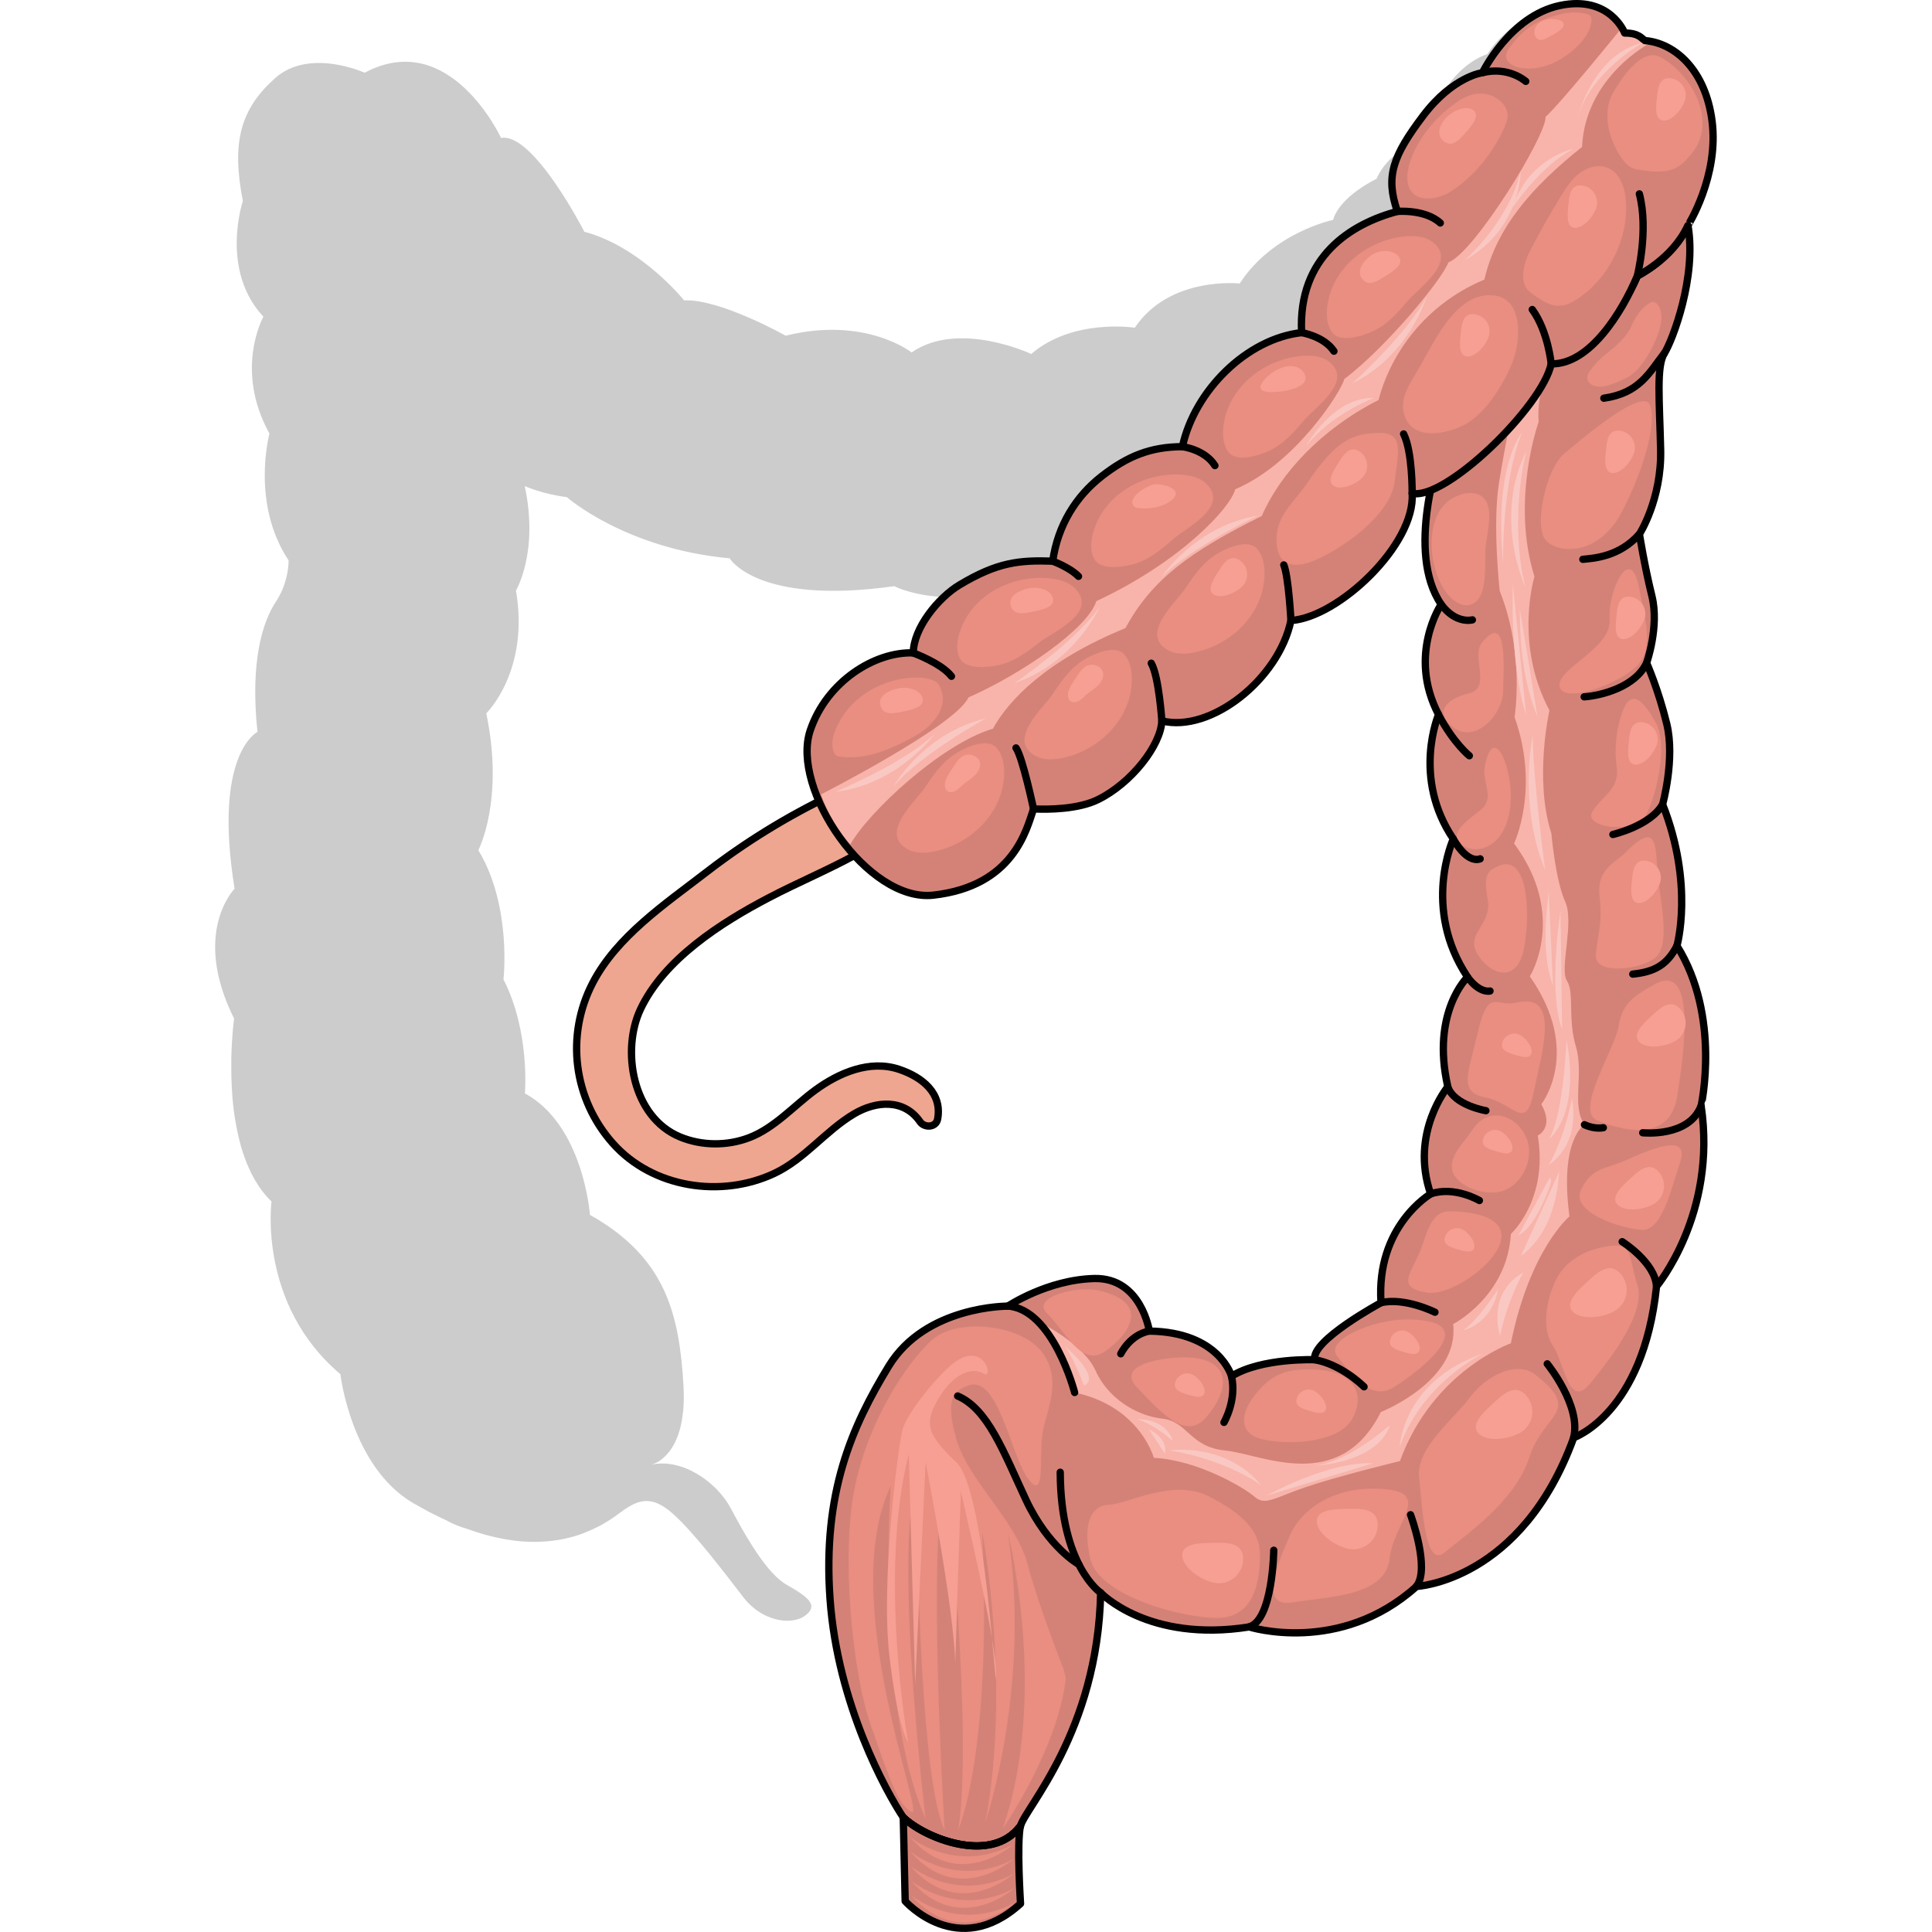 <?xml version="1.0" encoding="utf-8"?>
<!-- Created by: Science Figures, www.sciencefigures.org, Generator: Science Figures Editor -->
<svg version="1.1" id="Camada_1" xmlns="http://www.w3.org/2000/svg" xmlns:xlink="http://www.w3.org/1999/xlink" 
	 width="800px" height="800px" viewBox="0 0 205.38 264.28" enable-background="new 0 0 205.38 264.28" xml:space="preserve">
<g>
	<path id="changecolor_8_" fill="#CCCCCC" d="M201.44,30.85c0,0,4.29-6.76,3.3-14.33c-0.06-0.46-0.13-0.9-0.22-1.32
		c-0.03-0.12-0.06-0.24-0.08-0.36c-0.07-0.3-0.14-0.6-0.22-0.88c-0.04-0.14-0.08-0.27-0.13-0.4c-0.08-0.26-0.16-0.51-0.25-0.75
		c-0.05-0.14-0.1-0.27-0.16-0.4c-0.09-0.23-0.19-0.46-0.29-0.68c-0.06-0.13-0.12-0.25-0.18-0.37c-0.11-0.21-0.21-0.42-0.33-0.62
		c-0.07-0.12-0.13-0.23-0.2-0.34c-0.12-0.2-0.24-0.39-0.37-0.57c-0.07-0.1-0.14-0.21-0.21-0.31c-0.13-0.18-0.27-0.35-0.41-0.52
		c-0.07-0.09-0.14-0.18-0.22-0.26c-0.15-0.17-0.3-0.33-0.46-0.48c-0.07-0.07-0.14-0.15-0.22-0.22c-0.17-0.16-0.35-0.31-0.52-0.46
		c-0.06-0.05-0.12-0.11-0.19-0.16c-0.23-0.18-0.46-0.35-0.7-0.5c-0.02-0.01-0.03-0.02-0.05-0.03c-0.25-0.16-0.51-0.3-0.76-0.44
		c-0.11-0.05-0.22-0.1-0.33-0.15c-0.15-0.07-0.3-0.14-0.45-0.2c-0.14-0.06-0.28-0.1-0.43-0.15c-0.12-0.04-0.24-0.08-0.36-0.11
		c-0.16-0.05-0.33-0.08-0.49-0.12c-0.1-0.02-0.2-0.04-0.3-0.06c-0.18-0.03-0.36-0.05-0.55-0.07c-0.05,0-0.09-0.01-0.14-0.02l0,0l0,0
		c-0.01,0-0.01,0-0.02,0c-0.04,0-0.08,0-0.11-0.01c-0.13-0.01-0.26-0.02-0.39-0.02c-0.24-0.01-0.47,0-0.71,0.01l-1.54-1.02
		c0,0-1.99-5.21-8.85-3.77c-6.86,1.44-9.9,6.65-9.9,6.65s-6.26,1.66-8.27,11.29c0,0-5.1,1.63-6.88,5.76c0,0-4.98,2.33-5.95,5.62
		c0,0-8.25,1.71-12.77,8.7c0,0-9.6-1.06-14.35,6.05c0,0-8.44-1.33-14.17,3.59c0,0-9.92-4.68-16.36-0.21c0,0-6.31-5-17.23-2.29
		c0,0-8.99-5.06-13.89-4.83c0,0-5.89-7.34-13.65-9.39c0,0-6.97-13.63-11.39-12.83c0,0-7-15.15-18.66-8.92c0,0-7.56-3.45-12.25,0.74
		c-4.69,4.2-6,8.67-4.41,16.81c0,0-3.17,9.42,2.81,15.82c0,0-4.04,7.22,0.83,15.99c0,0-2.59,9.52,2.62,17.35
		c0,0,0.07,2.92-1.74,5.65c-1.81,2.73-3.55,8.14-2.52,17.81c0,0-6.12,2.95-3.13,21.45c0,0-5.94,5.98-0.07,17.76c0,0,0,0.01,0,0.03
		c-0.03,0.22-0.32,2.41-0.38,5.47c0,0.08,0,0.17,0,0.26c0,0.13,0,0.25,0,0.38c0,0.06,0,0.12,0,0.18c0,0.01,0,0.03,0,0.03
		c0,0.16,0,0.32,0,0.48c0,0.04,0,0.07,0,0.11c0,0.27,0.01,0.55,0.01,0.84c0,0.05,0,0.1,0,0.16c0.02,0.8,0.06,1.64,0.12,2.49
		c0.01,0.15,0.02,0.29,0.03,0.44c0.02,0.21,0.04,0.42,0.06,0.63c0.02,0.18,0.04,0.35,0.06,0.53c0.02,0.2,0.05,0.41,0.07,0.61
		c0.02,0.19,0.05,0.38,0.08,0.58c0.03,0.19,0.05,0.39,0.09,0.58c0.04,0.24,0.08,0.48,0.13,0.72c0.04,0.23,0.09,0.46,0.13,0.69
		c0.06,0.28,0.12,0.56,0.18,0.84c0.04,0.16,0.08,0.33,0.12,0.49c0.06,0.22,0.11,0.45,0.17,0.67c0.05,0.17,0.1,0.33,0.14,0.5
		c0.07,0.22,0.14,0.44,0.21,0.66c0.05,0.16,0.1,0.32,0.16,0.47c0.09,0.24,0.18,0.48,0.27,0.72c0.05,0.13,0.09,0.25,0.15,0.38
		c0.15,0.35,0.3,0.69,0.46,1.03c0.05,0.1,0.1,0.2,0.15,0.3c0.12,0.24,0.25,0.48,0.39,0.72c0.07,0.12,0.15,0.24,0.22,0.37
		c0.13,0.21,0.26,0.41,0.39,0.61c0.08,0.12,0.16,0.23,0.24,0.35c0.15,0.21,0.31,0.4,0.47,0.6c0.08,0.1,0.15,0.19,0.23,0.29
		c0.24,0.28,0.5,0.55,0.77,0.81c0,0-1.9,14.06,9.42,23.62c0,0,1.46,12.7,9.98,17.65c0.73,0.42,1.47,0.83,2.22,1.23
		c0.05,0.02,0.09,0.05,0.14,0.07c0.72,0.37,1.44,0.72,2.18,1.06c0.05,0.02,0.1,0.05,0.16,0.08c0,0,0.01,0,0.01,0.01
		c0.83,0.45,1.67,0.78,2.51,1.02c0.01,0,0.03,0.01,0.04,0.01c0.01,0,0.02,0.01,0.03,0.01c0.01,0,0.01,0,0.02,0.01
		c0.83,0.3,1.66,0.57,2.5,0.81c0.04,0.01,0.08,0.02,0.12,0.03c0.83,0.23,1.66,0.42,2.5,0.57c0.05,0.01,0.1,0.02,0.16,0.03
		c0.83,0.14,1.66,0.25,2.49,0.3c0.06,0,0.12,0.01,0.18,0.01c0.4,0.02,0.79,0.04,1.19,0.04c0.02,0,0.03,0,0.05,0
		c0.41,0,0.83-0.01,1.24-0.04c0.07,0,0.13-0.01,0.2-0.01c0.36-0.02,0.73-0.06,1.09-0.1c0.06-0.01,0.11-0.01,0.17-0.02
		c0.4-0.05,0.81-0.12,1.21-0.2c0.07-0.01,0.13-0.03,0.2-0.04c0.34-0.07,0.69-0.16,1.03-0.25c0.08-0.02,0.16-0.04,0.24-0.06
		c0.39-0.11,0.79-0.24,1.18-0.38c0.06-0.02,0.11-0.04,0.17-0.07c0.34-0.13,0.68-0.27,1.02-0.42c0.09-0.04,0.18-0.08,0.26-0.12
		c0.39-0.18,0.78-0.37,1.17-0.58c0.03-0.01,0.05-0.03,0.07-0.04c0.36-0.2,0.73-0.42,1.09-0.65c0.08-0.05,0.16-0.1,0.24-0.16
		c0.39-0.25,0.77-0.52,1.15-0.81c0.84-0.64,1.59-1.11,2.32-1.38c1.6-0.59,3.08-0.2,5.05,1.57c2.87,2.57,7.04,8.09,9.57,11.37
		c1.74,2.25,4.2,3.25,6.18,3.18c0.72-0.03,1.38-0.19,1.92-0.49c0.13-0.07,0.26-0.16,0.38-0.25c0.59-0.45,0.83-0.88,0.79-1.3
		c-0.09-0.92-1.5-1.81-3.34-2.86c-0.5-0.28-1-0.68-1.5-1.16c-2.17-2.09-4.32-5.82-6.11-9.2c-1.08-2.04-2.82-3.76-4.77-4.88
		c-0.03-0.02-0.07-0.04-0.1-0.06c-0.18-0.1-0.36-0.19-0.54-0.28c-0.08-0.04-0.15-0.08-0.22-0.12c-0.15-0.07-0.3-0.13-0.45-0.19
		c-0.11-0.05-0.22-0.1-0.33-0.14c-0.13-0.05-0.27-0.09-0.4-0.13c-0.13-0.04-0.25-0.09-0.38-0.12c-0.13-0.04-0.26-0.06-0.39-0.1
		c-0.13-0.03-0.26-0.07-0.38-0.09c-0.14-0.03-0.28-0.04-0.42-0.06c-0.12-0.02-0.23-0.04-0.35-0.05c-0.16-0.02-0.33-0.02-0.49-0.02
		c-0.09,0-0.18-0.01-0.27-0.01c-0.2,0-0.39,0.02-0.58,0.03c-0.05,0.01-0.11,0-0.16,0.01c-0.23,0.03-0.46,0.07-0.69,0.12
		c-0.01,0-0.02,0-0.03,0.01c0.11-0.03,0.37-0.11,0.72-0.29c0,0,0,0,0.01,0c0.11-0.06,0.22-0.13,0.35-0.2
		c0.02-0.01,0.04-0.03,0.06-0.04c0.11-0.07,0.21-0.15,0.33-0.24c0.03-0.03,0.07-0.06,0.1-0.09c0.1-0.09,0.21-0.18,0.31-0.28
		c0.04-0.04,0.09-0.09,0.13-0.13c0.1-0.1,0.2-0.21,0.3-0.33c0.05-0.06,0.1-0.12,0.15-0.18c0.09-0.12,0.19-0.25,0.28-0.39
		c0.05-0.08,0.1-0.15,0.15-0.24c0.09-0.14,0.17-0.29,0.26-0.45c0.05-0.09,0.1-0.19,0.15-0.29c0.08-0.17,0.15-0.34,0.23-0.53
		c0.05-0.11,0.09-0.23,0.14-0.35c0.07-0.19,0.13-0.4,0.19-0.61c0.04-0.13,0.08-0.27,0.12-0.41c0.06-0.22,0.1-0.46,0.15-0.71
		c0.03-0.15,0.06-0.3,0.09-0.46c0.04-0.26,0.07-0.55,0.11-0.83c0.02-0.17,0.04-0.33,0.06-0.5c0.03-0.32,0.04-0.67,0.05-1.03
		c0-0.16,0.02-0.31,0.02-0.48c0-0.53-0.01-1.09-0.04-1.69c-0.57-9.8-2.39-17.59-12.8-23.43c0,0-0.86-12.25-8.9-16.62
		c0,0,0.74-8.43-2.93-15.59c0,0,1.17-10.07-3.44-17.68c0,0,3.58-6.74,1.09-18.72c0,0,5.95-5.75,4.06-16.8c0,0,3.15-5.21,1.2-14.28
		c0,0,2.48,1.11,5.76,1.51c0,0,7.99,7.06,22.27,8.37c0,0,3.77,6.46,22.52,3.81c0,0,7.21,3.81,19.03-0.66c0,0,8.47,2.49,17.47-2.38
		c0,0,14.75,1.18,21.45-7.26c0,0,11.03-2.7,16.87-8.21c-0.06,0.18-1.4,3.99-1.95,8.61c0,0,0,0.01,0,0.01
		c-0.03,0.26-0.06,0.51-0.08,0.78c0,0.03-0.01,0.05-0.01,0.08c-0.02,0.24-0.04,0.49-0.06,0.73c0,0.05-0.01,0.09-0.01,0.13
		c-0.02,0.23-0.03,0.46-0.04,0.69c0,0.06-0.01,0.12-0.01,0.18c-0.01,0.21-0.01,0.42-0.02,0.64c0,0.08,0,0.16-0.01,0.24
		c0,0.2,0,0.39,0,0.59c0,0.1,0,0.19,0,0.29c0,0.19,0.01,0.37,0.02,0.56c0.01,0.11,0.01,0.21,0.01,0.32
		c0.01,0.17,0.03,0.34,0.04,0.51c0.01,0.12,0.02,0.24,0.03,0.36c0.02,0.15,0.04,0.31,0.06,0.46c0.02,0.13,0.03,0.27,0.05,0.4
		c0.02,0.14,0.05,0.28,0.07,0.41c0.02,0.14,0.05,0.29,0.08,0.43c0.03,0.13,0.06,0.25,0.08,0.37c0.03,0.15,0.07,0.31,0.1,0.46
		c0.03,0.11,0.06,0.22,0.09,0.33c0.04,0.16,0.09,0.32,0.14,0.48c0.03,0.1,0.07,0.19,0.1,0.29c0.06,0.17,0.11,0.33,0.18,0.5
		c0.04,0.09,0.08,0.18,0.12,0.27c0.07,0.16,0.13,0.32,0.21,0.48c0.05,0.1,0.1,0.2,0.16,0.3c0.07,0.14,0.14,0.29,0.22,0.43
		c0.14,0.24,0.28,0.47,0.43,0.69c0,0-4.64,6.88-0.36,15.08c0,0-3.66,8.61,2.02,17.01c0,0-4.34,9.45,1.95,18.89
		c0,0-5.03,4.79-2.7,15.01c0,0-5.23,6.31-2.35,14.66c0,0-7.5,4.38-6.79,14.88c0,0-9.7,5.24-9.05,7.8c0,0-7.25-0.3-11.4,2.25
		c0,0-1.66-6.04-11.24-6.17c0,0-1.1-7.34-7.52-7.19c-6.42,0.15-11.83,3.78-11.83,3.78s-11.22-0.1-16.29,8.19
		c-5.07,8.3-9.07,17.39-8.04,31.85c1.03,14.46,7.73,26.46,10.03,29.91l0.26,11.45c0,0,7.19,8.13,15.78,0.34
		c0,0-0.54-8.28-0.01-10.63c0.53-2.35,10.57-12.86,10.96-31.91c0,0,6.46,6.86,20.32,4.68c0,0,12.36,3.93,22.89-5.54
		c0,0,14.36-0.68,21.5-20.35c0,0,9.51-3.25,11.33-20.7c0,0,8.3-9.88,6.1-24.67c0,0,2.76-12.21-3.3-21.89c0,0,2.38-8.36-1.96-19.35
		c0,0,1.73-6.24,0.57-11c-1.16-4.76-2.76-8.35-2.76-8.35s1.76-4.95,0.73-9.13c-1.03-4.18-1.71-8.49-1.71-8.49s3.05-4.74,2.9-11.51
		c-0.15-6.78-0.61-11.44,0.51-13.22C199.34,46.55,202.65,37.83,201.44,30.85z"/>
	<g>
		<path fill="#D48277" d="M199.94,129.38c0,0,2.38-8.36-1.96-19.35c0,0,1.73-6.24,0.57-11c-1.16-4.76-2.76-8.35-2.76-8.35
			s1.76-4.95,0.73-9.13c-1.03-4.18-1.71-8.49-1.71-8.49s3.05-4.74,2.9-11.51c-0.15-6.78-0.61-11.44,0.51-13.22
			c1.13-1.78,4.44-10.5,3.23-17.48c-2.12,4.6-6.9,6.85-6.93,6.93c-3.11,7.36-9.75,8.59-9.97,8.63l-0.01,0l-10.42,10.61l0,0
			c-2.04,0.84-3.6,1.01-3.95,0.92c-0.56,1.2-1.36,2.19-2.49,3.7l-0.01,0c-0.1,0.29-4.89,13.85,0.02,21.03c0,0-4.64,6.88-0.36,15.08
			c0,0-3.66,8.61,2.02,17.01c0,0-4.34,9.45,1.95,18.89c0,0-5.03,4.79-2.7,15.01c0,0-5.23,6.31-2.35,14.66c0,0-7.5,4.38-6.79,14.88
			c0,0-9.7,5.24-9.05,7.8c0,0-7.25-0.3-11.4,2.25c0,0-1.66-6.04-11.24-6.17c0,0-1.1-7.34-7.52-7.19
			c-6.42,0.15-11.83,3.78-11.83,3.78s-11.22-0.1-16.29,8.19c-5.07,8.3-9.07,17.39-8.04,31.85c1.03,14.46,7.73,26.46,10.03,29.91
			c2.98,2.85,12.07,6.5,16.03,1.16c0.53-2.35,10.57-12.86,10.96-31.91c0,0,6.46,6.86,20.32,4.68c0,0,12.36,3.93,22.89-5.54
			c0,0,14.36-0.68,21.5-20.35c0,0,9.51-3.25,11.33-20.7c0,0,8.3-9.88,6.1-24.67C203.24,151.27,206,139.05,199.94,129.38z"/>
		<path fill="none" stroke="#000000" stroke-linecap="round" stroke-linejoin="round" stroke-miterlimit="10" d="M199.94,129.38
			c0,0,2.38-8.36-1.96-19.35c0,0,1.73-6.24,0.57-11c-1.16-4.76-2.76-8.35-2.76-8.35s1.76-4.95,0.73-9.13
			c-1.03-4.18-1.71-8.49-1.71-8.49s3.05-4.74,2.9-11.51c-0.15-6.78-0.61-11.44,0.51-13.22c1.13-1.78,4.44-10.5,3.23-17.48
			c-2.12,4.6-6.9,6.85-6.93,6.93c-3.11,7.36-9.75,8.59-9.97,8.63l-0.01,0l-10.42,10.61l0,0c-2.04,0.84-3.6,1.01-3.95,0.92
			c-0.56,1.2-1.36,2.19-2.49,3.7l-0.01,0c-0.1,0.29-4.89,13.85,0.02,21.03c0,0-4.64,6.88-0.36,15.08c0,0-3.66,8.61,2.02,17.01
			c0,0-4.34,9.45,1.95,18.89c0,0-5.03,4.79-2.7,15.01c0,0-5.23,6.31-2.35,14.66c0,0-7.5,4.38-6.79,14.88c0,0-9.7,5.24-9.05,7.8
			c0,0-7.25-0.3-11.4,2.25c0,0-1.66-6.04-11.24-6.17c0,0-1.1-7.34-7.52-7.19c-6.42,0.15-11.83,3.78-11.83,3.78
			s-11.22-0.1-16.29,8.19c-5.07,8.3-9.07,17.39-8.04,31.85c1.03,14.46,7.73,26.46,10.03,29.91c2.98,2.85,12.07,6.5,16.03,1.16
			c0.53-2.35,10.57-12.86,10.96-31.91c0,0,6.46,6.86,20.32,4.68c0,0,12.36,3.93,22.89-5.54c0,0,14.36-0.68,21.5-20.35
			c0,0,9.51-3.25,11.33-20.7c0,0,8.3-9.88,6.1-24.67C203.24,151.27,206,139.05,199.94,129.38z"/>
		<path fill="#F8B4AA" d="M187.29,153.85c-1.81-2.65-0.04-6.89-1.18-10.72c-1.14-3.83-0.17-7.36-1.22-8.97
			c-1.06-1.61,1.07-7.97-0.25-10.86c-1.32-2.89-1.88-9.31-1.88-9.31c-2.39-7.42-0.26-16.82-0.26-16.82
			c-4.88-9.12-2.05-18.3-2.05-18.3c-3.27-10.44,0.57-21.15,0.57-21.15c-0.3-4.2,1.44-7.47,1.85-8.19c-1.56,2.46-3.39,4.23-5.16,5.49
			c0,0-1.19,5.24-2.11,11.03c-0.92,5.78,0.1,14.79,0.1,14.79c3.47,8.68,2.03,17.25,2.03,17.25c3.5,9.85-0.07,17.29-0.07,17.29
			c7.35,9.88,2.16,18.18,2.16,18.18c7.24,10.35,1.57,17.49,1.57,17.49c1.82,3.23-0.49,4.28-0.49,4.28
			c1.48,8.79-3.67,13.46-3.67,13.46c-0.51,8.54-7.9,12.33-7.9,12.33c0.88,7.81-9.89,12.03-9.89,12.03
			c-5.7,11.34-16.35,5.74-21.26,5.27c-4.92-0.47-5.12-3.97-8.63-4.36c-1.54-0.17-3.15-0.72-4.62-1.6c-1.89-1.13-3.55-2.82-4.52-4.97
			c-1.69-3.75-7.72-6.67-7.92-6.77c3.41,3.4,5.06,9.76,5.06,9.76c2.65,0.56,4.68,1.58,6.23,2.72c3.66,2.73,4.61,6.22,4.61,6.22
			c5.96,0.29,12.36,4.08,13.79,5.33c1.43,1.25,2.58,0.18,6.98-1.33c4.4-1.5,12.89-3.56,12.89-3.56
			c4.51-12.37,15.17-16.11,15.17-16.11c2.63-12.91,8.02-17.36,8.02-17.36C183.83,155.8,187.29,153.85,187.29,153.85z"/>
		<g>
			<path fill="#EEA690" stroke="#000000" stroke-linecap="round" stroke-linejoin="round" stroke-miterlimit="10" d="M70.12,117.12
				c-1.03,0.73-2.04,1.48-3.03,2.25c-5.56,4.29-12.15,8.71-15.46,15.08c-3.75,7.2-2.64,15.9,2.76,21.96
				c5.43,6.1,14.78,7.51,22.04,4.12c4.21-1.97,7.01-5.83,10.96-8.17c3-1.77,6.83-2.08,9.01,1.08c0.6,0.87,2.19,0.82,2.41-0.37
				c0.65-3.54-2.11-5.74-5.29-6.8c-3.99-1.33-8.21,0.48-11.43,2.83c-2.96,2.16-5.58,5.2-9.08,6.53c-3,1.14-6.47,1.12-9.44-0.11
				c-6.57-2.73-8.02-11.89-5.42-17.44c3.22-6.86,11.03-11.86,17.53-15.26c7.94-4.17,16.9-7.01,22.1-14.31
				c0.59-0.83,1.1-2.05,0.38-2.78c-0.3-0.3-0.74-0.41-1.16-0.48c-3.08-0.49-6.17,0.62-9.03,1.85
				C81.67,109.79,75.68,113.16,70.12,117.12z"/>
		</g>
		<g>
			<g id="XMLID_27_">
				<g>
					<path fill="#F8B4AA" d="M194.32,5.54l-1.54-1.02c-7.49-0.41-13.3,11.29-14.25,15.75c-0.95,4.46-5.74,4.33-7.28,8.81
						c-1.53,4.48-6.72,7.4-6.72,7.4c-0.22,0.65-0.46,1.26-0.72,1.84c1.03,1.75,1.87,3.57,2.53,5.46c1.15-0.19,1.93-0.06,1.93-0.06
						c5.38-19.24,14.44-17.46,14.44-17.46c-0.84-10.23,4.8-11.27,4.8-11.27c0.22-3.83,2.24-8.77,8.04-9.44
						C195.14,5.51,194.73,5.51,194.32,5.54z"/>
					<path fill="#D48277" d="M110.14,249.77c-0.53,2.35,0.01,10.63,0.01,10.63c-8.59,7.79-15.78-0.34-15.78-0.34l-0.26-11.45
						C97.09,251.46,106.17,255.12,110.14,249.77z"/>
					<path fill="none" stroke="#000000" stroke-linecap="round" stroke-linejoin="round" stroke-miterlimit="10" d="M110.14,249.77
						c-0.53,2.35,0.01,10.63,0.01,10.63c-8.59,7.79-15.78-0.34-15.78-0.34l-0.26-11.45C97.09,251.46,106.17,255.12,110.14,249.77z"
						/>
					<path fill="#D48277" d="M204.74,16.52c-0.9-6.89-5.02-10.62-9.18-10.97l0,0c-0.46-0.29-0.83-1.04-2.77-1.03
						c0,0-1.99-5.21-8.85-3.77c-6.86,1.44-10.6,9.19-10.6,9.19s-4.04,0.5-8.12,5.9c-4.15,5.5-5.18,8.3-3.52,13.08
						c-6.33,1.69-13.63,6.19-13.1,16.58c-7.47,0.83-14.63,7.89-16.31,15.6c-4.38,0.02-7.51,1.3-11.03,4.04
						c-3.52,2.74-6.01,6.7-6.71,11.62c-4.59-0.15-7.55,0.14-12.73,3.24c-2.91,1.74-6.32,5.91-6.34,9.31
						c-5.28-0.19-11.85,3.93-14.1,10.61c-2.7,8.04,7.87,23.53,16.84,22.53c10.99-1.23,12.75-9,13.71-11.8
						c2.05,0.11,6.14,0.05,8.81-1.27c4.56-2.24,8.59-7.4,8.74-10.77c6.66,1.67,15.98-5.68,17.66-13.73
						c6.44-0.4,17.05-10.36,16.58-17.4c4.51,1.04,17.82-11.88,19.02-17.71c5.27,0.13,9.7-7.1,11.77-12
						c0.03-0.08,4.81-2.32,6.93-6.93C201.44,30.85,205.73,24.09,204.74,16.52z"/>
					<path fill="#F8B4AA" d="M195.55,5.55L195.55,5.55c-0.47-0.29-0.84-1.04-2.77-1.03c0,0-0.12-0.3-0.38-0.72
						c-0.01,0.01-8.19,10.13-10.43,12.19c0.13,2.56-9.79,18.63-13.29,19.9c-0.83,2.3-8.42,11.54-14.25,15.97
						c-0.33,1.57-6.63,11.56-14.92,15.07c-0.58,2.48-7.45,9.93-18.99,15.3c-1.19,3.77-10.26,9.99-17.49,13.17
						c-1.74,3.87-20.14,13.25-20.16,13.26c0.8,2.43,2.21,4.83,3.99,6.85c2.6-4.57,12.53-13.76,19.52-15.84
						c2.12-3.88,7.27-9.32,18.12-13.75c3.59-6.64,8.82-10.46,18.65-15.34c2.51-5.8,8.21-11.95,15.97-15.86
						c1.32-5.19,5.47-12.69,14.48-16.48c1.63-7.06,6.42-12.62,13.36-18.14c0.43-9.57,9.31-14.35,9.69-14.37
						C196.29,5.65,195.92,5.58,195.55,5.55z"/>
					<path fill="none" stroke="#000000" stroke-linecap="round" stroke-linejoin="round" stroke-miterlimit="10" d="M204.74,16.52
						c-0.9-6.89-5.02-10.62-9.18-10.97l0,0c-0.46-0.29-0.83-1.04-2.77-1.03c0,0-1.99-5.21-8.85-3.77c-6.86,1.44-10.6,9.19-10.6,9.19
						s-4.04,0.5-8.12,5.9c-4.15,5.5-5.18,8.3-3.52,13.08c-6.33,1.69-13.63,6.19-13.1,16.58c-7.47,0.83-14.63,7.89-16.31,15.6
						c-4.38,0.02-7.51,1.3-11.03,4.04c-3.52,2.74-6.01,6.7-6.71,11.62c-4.59-0.15-7.55,0.14-12.73,3.24
						c-2.91,1.74-6.32,5.91-6.34,9.31c-5.28-0.19-11.85,3.93-14.1,10.61c-2.7,8.04,7.87,23.53,16.84,22.53
						c10.99-1.23,12.75-9,13.71-11.8c2.05,0.11,6.14,0.05,8.81-1.27c4.56-2.24,8.59-7.4,8.74-10.77
						c6.66,1.67,15.98-5.68,17.66-13.73c6.44-0.4,17.05-10.36,16.58-17.4c4.51,1.04,17.82-11.88,19.02-17.71
						c5.27,0.13,9.7-7.1,11.77-12c0.03-0.08,4.81-2.32,6.93-6.93C201.44,30.85,205.73,24.09,204.74,16.52z"/>
					<path fill="#E98E80" d="M149.44,65.97c-1.81,2.71-4.1,4.29-4.27,7.5c-0.17,3.21,1.59,4.9,5.74,2.96
						c4.15-1.94,9.9-6.32,10.42-10.53c0.52-4.21,1.27-6.76-2.18-6.68C155.71,59.29,153.38,60.08,149.44,65.97z"/>
					<path fill="#E98E80" d="M132.73,80.44c-1.32,1.98-6.14,6.09-2.64,8.36c1.2,0.77,2.75,0.71,4.14,0.39
						c3.94-0.9,7.48-3.78,8.78-7.61c0.63-1.85,0.94-4.99-0.56-6.56c-1.21-1.27-3.82-0.15-5.08,0.54
						C135.26,76.72,134.04,78.48,132.73,80.44z"/>
					<path fill="#E98E80" d="M114.58,94.9c-1.32,1.98-6.14,6.09-2.64,8.36c1.2,0.77,2.75,0.71,4.14,0.39
						c3.94-0.9,7.48-3.78,8.78-7.61c0.63-1.85,0.94-4.99-0.56-6.56c-1.21-1.27-3.82-0.15-5.08,0.54
						C117.11,91.19,115.88,92.94,114.58,94.9z"/>
					<path fill="#E98E80" d="M112.74,87.87c1.88-1.47,7.73-3.87,5.12-7.11c-0.89-1.11-2.39-1.53-3.81-1.66
						c-4.03-0.38-8.29,1.25-10.72,4.48c-1.18,1.56-2.45,4.45-1.52,6.41c0.75,1.58,3.59,1.33,4.99,1.07
						C109.18,90.61,110.89,89.32,112.74,87.87z"/>
					<path fill="#E98E80" d="M131.04,73.74c1.79-1.57,7.5-4.3,4.7-7.39c-0.96-1.06-2.48-1.39-3.9-1.44
						c-4.04-0.15-8.2,1.72-10.45,5.08c-1.08,1.62-2.19,4.58-1.15,6.48c0.84,1.53,3.66,1.13,5.05,0.78
						C127.64,76.67,129.27,75.29,131.04,73.74z"/>
					<path fill="#E98E80" d="M148.87,57.56c1.54-1.82,6.79-5.35,3.58-8c-1.1-0.91-2.65-1.02-4.07-0.86c-4.02,0.44-7.86,2.9-9.6,6.55
						c-0.84,1.76-1.5,4.85-0.2,6.58c1.05,1.39,3.78,0.58,5.11,0.04C145.93,60.96,147.35,59.36,148.87,57.56z"/>
					<path fill="#E98E80" d="M163.07,41.21c1.54-1.82,6.79-5.35,3.58-8c-1.1-0.91-2.65-1.02-4.07-0.86c-4.02,0.44-7.86,2.9-9.6,6.55
						c-0.84,1.76-1.5,4.85-0.2,6.58c1.05,1.39,3.78,0.58,5.11,0.04C160.14,44.6,161.55,43,163.07,41.21z"/>
					<path fill="#E98E80" d="M95.39,92.7c-4.04,0.19-8.03,2.4-9.98,5.95c-0.46,0.84-0.9,1.77-0.99,2.74
						c-0.06,0.67,0.02,1.95,0.85,2.08c1.64,0.27,3.34,0.08,4.94-0.37c1.6-0.45,3.12-1.16,4.6-1.93c0.94-0.49,1.87-1.02,2.66-1.73
						c1.28-1.14,2.46-2.94,1.92-4.72c-0.21-0.71-0.39-1.31-1.1-1.61C97.39,92.72,96.36,92.65,95.39,92.7z"/>
					<path fill="#E98E80" d="M97.11,107.67c-1.32,1.98-6.14,6.09-2.64,8.36c1.2,0.77,2.75,0.71,4.14,0.39
						c3.94-0.9,7.48-3.78,8.78-7.61c0.63-1.85,0.94-4.99-0.56-6.56c-1.21-1.27-3.82-0.15-5.08,0.54
						C99.64,103.96,98.42,105.72,97.11,107.67z"/>
					<path fill="#E98E80" d="M174.83,13.2c-0.74-0.35-1.58-0.48-2.39-0.36c-1.08,0.16-2.05,0.72-2.93,1.36
						c-2.77,2.01-5.26,5.02-6.2,8.36c-0.74,2.62,0.07,4.93,3.18,4.56c1.45-0.17,2.74-0.98,3.88-1.9c2.59-2.08,4.66-4.8,5.99-7.84
						c0.24-0.54,0.45-1.11,0.42-1.7c-0.04-0.77-0.52-1.47-1.12-1.96C175.42,13.52,175.13,13.35,174.83,13.2z"/>
					<path fill="#E98E80" d="M185.24,1.73c-1.21,0.13-2.43,0.53-3.5,0.94c-2.03,0.79-3.59,2.24-4.81,4.01
						c-0.46,0.67-0.54,1.38,0.1,1.94c0.51,0.44,1.19,0.63,1.86,0.71c2.79,0.33,5.55-1.1,7.52-3.1c0.93-0.94,1.76-2.1,1.84-3.42
						c0.01-0.19,0-0.4-0.1-0.56c-0.12-0.18-0.33-0.26-0.53-0.33C186.85,1.69,186.05,1.65,185.24,1.73z"/>
					<path fill="#E98E80" d="M197.7,7.83c-2.64-1.43-5.49,3.11-6.51,4.89c-1.57,2.73-0.52,6.61,1.29,9.05
						c0.34,0.46,0.74,0.91,1.26,1.17c0.44,0.22,0.95,0.29,1.44,0.35c1.58,0.21,3.28,0.39,4.69-0.36c0.88-0.47,1.54-1.25,2.16-2.02
						C205.49,16.59,202,10.16,197.7,7.83z"/>
					<path fill="#E98E80" d="M186.11,24.11c-0.81,0.77-1.43,1.74-2.02,2.7c-1.53,2.49-3.02,5.07-4.33,7.67
						c-0.73,1.45-1.54,4.2,0.06,5.45c1.31,1.02,2.83,2.11,4.48,1.86c0.73-0.11,1.4-0.48,2.02-0.89c4.3-2.86,6.92-8.07,6.66-13.22
						c-0.1-1.89-0.78-4.04-2.54-4.73c-1.26-0.5-2.73-0.08-3.81,0.74C186.45,23.81,186.28,23.96,186.11,24.11z"/>
					<path fill="#E98E80" d="M173.69,40.41c-4.52,0.55-7.21,6.87-9.19,10.21c-1.21,2.04-2.79,4.21-1.65,6.67
						c1.5,3.23,6.6,1.89,8.81,0.33c1.8-1.26,3.13-3.08,4.25-4.97c0.92-1.55,1.72-3.2,2.07-4.97c0.56-2.78,0.34-6.96-3.16-7.28
						C174.44,40.36,174.06,40.36,173.69,40.41z"/>
					<path fill="#F69F92" d="M199.02,10.7c1.3,0.12,2.25,1.27,2.12,2.57c-0.13,1.3-1.79,3.35-3.09,3.23
						c-1.29-0.13-0.94-2.25-0.81-3.55C197.37,11.66,197.72,10.57,199.02,10.7z"/>
					<path fill="#F69F92" d="M186.9,25.37c1.29,0.12,2.24,1.28,2.12,2.57c-0.13,1.3-1.79,3.35-3.08,3.23
						c-1.3-0.12-0.94-2.25-0.81-3.55C185.24,26.33,185.6,25.24,186.9,25.37z"/>
					<path fill="#F69F92" d="M167.98,19.27c-0.98-0.85-0.54-2.13,0.32-3.1c0.86-0.98,2.86-1.91,3.84-1.05
						c0.98,0.85-0.54,2.37-1.4,3.36C169.88,19.45,168.96,20.13,167.98,19.27z"/>
					<path fill="#F69F92" d="M172.18,42.97c1.3,0.13,2.25,1.28,2.12,2.58c-0.12,1.3-1.78,3.35-3.08,3.23
						c-1.3-0.13-0.94-2.25-0.82-3.55C170.53,43.93,170.89,42.85,172.18,42.97z"/>
					<path fill="#F69F92" d="M156.78,38.01c-0.69-1.11,0.39-2.49,1.49-3.19c1.1-0.7,2.99-0.71,3.69,0.39
						c0.7,1.11-1.21,2.12-2.31,2.82C158.55,38.73,157.47,39.11,156.78,38.01z"/>
					<path fill="#F69F92" d="M156.48,61.73c1.1,0.7,1.43,2.15,0.73,3.25c-0.7,1.1-3.11,2.19-4.22,1.49c-1.1-0.7,0.18-2.43,0.88-3.53
						C154.57,61.84,155.38,61.03,156.48,61.73z"/>
					<path fill="#F69F92" d="M143.01,52.68c0.05-0.13,0.13-0.26,0.21-0.38c0.72-1.01,1.79-1.75,2.98-2.1
						c1.07-0.32,2.48-0.07,2.89,1.17c0.66,2.02-4.39,2.46-5.41,2.21c-0.27-0.07-0.57-0.19-0.68-0.45
						C142.94,52.99,142.96,52.83,143.01,52.68z"/>
					<path fill="#F69F92" d="M126.21,69.5c-0.19-0.03-0.38-0.08-0.51-0.21c-1.21-1.24,2.03-3.05,2.9-3.06
						c1.31-0.02,4.07,0.76,2.13,2.26c-1.17,0.91-3,1.19-4.45,1.02C126.26,69.51,126.24,69.51,126.21,69.5z"/>
					<path fill="#F69F92" d="M140.06,76.59c1.1,0.7,1.43,2.15,0.73,3.25c-0.7,1.1-3.11,2.19-4.22,1.49c-1.1-0.7,0.18-2.43,0.88-3.53
						C138.15,76.7,138.95,75.89,140.06,76.59z"/>
					<path fill="#F69F92" d="M108.78,82.74c-0.27-1.27,1.2-1.99,2.47-2.26c1.27-0.27,3.07,0.14,3.35,1.42
						c0.27,1.27-1.86,1.58-3.14,1.85C110.2,84.02,109.06,84.02,108.78,82.74z"/>
					<path fill="#F69F92" d="M90.95,96.42c-0.27-1.27,1.2-1.99,2.47-2.26c1.27-0.27,3.07,0.14,3.35,1.42
						c0.27,1.27-1.86,1.58-3.14,1.85C92.37,97.7,91.23,97.69,90.95,96.42z"/>
					<path fill="#F69F92" d="M120.61,91.08c0.56,0.22,0.94,0.71,0.85,1.4c-0.08,0.58-0.46,1.08-0.9,1.46
						c-0.44,0.39-0.95,0.69-1.39,1.07c-0.43,0.38-0.83,0.84-1.38,1.01c-0.23,0.07-0.48,0.08-0.7-0.03
						c-0.31-0.15-0.46-0.52-0.46-0.87c0.01-1,0.84-1.97,1.34-2.76c0.53-0.84,1.11-1.54,2.16-1.42
						C120.3,90.98,120.46,91.02,120.61,91.08z"/>
					<path fill="#F69F92" d="M103.77,103.37c0.56,0.22,0.94,0.71,0.85,1.4c-0.08,0.58-0.46,1.08-0.9,1.46
						c-0.44,0.39-0.95,0.69-1.39,1.07c-0.43,0.38-0.83,0.84-1.38,1.01c-0.23,0.07-0.48,0.08-0.7-0.03
						c-0.31-0.15-0.46-0.52-0.46-0.87c0.01-1,0.84-1.97,1.34-2.76c0.53-0.84,1.11-1.54,2.16-1.42
						C103.45,103.27,103.62,103.31,103.77,103.37z"/>
					<path fill="#F69F92" d="M180.59,5.04c-0.39-0.69-0.05-1.63,0.77-2.1c0.82-0.47,2.64-0.49,3.04,0.19c0.4,0.69-1,1.39-1.82,1.85
						C181.77,5.47,180.99,5.74,180.59,5.04z"/>
				</g>
			</g>
		</g>
		<path fill="#E98E80" d="M171.63,67.44c-0.83,0.01-1.68,0.31-2.41,0.73c-2.84,1.63-3.21,5.71-2.58,8.73
			c0.97,4.62,3.77,6.79,5.63,5.54c1.76-1.18,1.39-5.41,1.47-7.19c0.1-2.17,1.66-6.8-1.13-7.67
			C172.29,67.48,171.96,67.43,171.63,67.44z"/>
		<path fill="#E98E80" d="M196.25,55.41c-0.96-2.5-9.18,4.51-11.72,6.63c-2.53,2.12-4.24,10.07-2.48,11.92
			c1.76,1.85,7.27,2.07,10.4-4.02C195.58,63.86,197.16,57.8,196.25,55.41z"/>
		<path fill="#E98E80" d="M197.14,41.5c0.17,0.14,0.31,0.34,0.4,0.54c0.8,1.72-0.3,4.12-1.08,5.65c-0.84,1.66-2.04,3.44-3.82,4.19
			c-1.19,0.51-3.01,1.47-4.32,0.78c-0.41-0.22-0.7-0.68-0.64-1.14c0.04-0.29,0.2-0.55,0.37-0.79c0.9-1.26,1.8-2.01,2.99-2.97
			c1.06-0.86,2.07-1.85,2.65-3.11c0.6-1.29,1.14-2.27,2.38-3.12c0.14-0.1,0.29-0.19,0.46-0.22
			C196.76,41.28,196.96,41.36,197.14,41.5z"/>
		<path fill="#E98E80" d="M194.75,80.38c0.81,4.28,2.26,8.55-0.61,11.02c-2.87,2.47-9.86,4.87-10.26,2.47
			c-0.4-2.4,7.1-5.15,6.85-9.1C190.46,80.82,193.58,74.22,194.75,80.38z"/>
		<path fill="#E98E80" d="M173.26,87.92c-1.51,1.88,1.34,6.16-1.74,6.91c-3.08,0.76-4.93,2.53-2.13,4.7
			c2.8,2.17,6.67-1.53,6.77-4.97C176.25,91.11,176.77,83.54,173.26,87.92z"/>
		<path fill="#E98E80" d="M173.64,104.94c-0.37,2.05,1.47,4.26-0.55,5.85c-2.03,1.59-4.4,3.2-2.64,4.7c1.75,1.51,5.68,0.73,6.6-4.45
			C177.96,105.87,174.86,98.2,173.64,104.94z"/>
		<path fill="#E98E80" d="M192.39,97.63c-0.56,1.68-1.11,4.16-0.69,7.24c0.41,3.08-1.81,3.82-3.3,6.09
			c-1.49,2.27,5.92,3.31,7.4,0.35c1.48-2.96,2.88-9.53,1.27-12.41C195.45,96.01,193.68,93.81,192.39,97.63z"/>
		<path fill="#E98E80" d="M192.99,116.53c-1.57,1.59-4.07,2.32-3.64,6.1c0.43,3.77-0.22,5-0.51,7.93c-0.28,2.93,6.41,2.09,8.26,0.33
			c1.85-1.77,0.71-6.9,0.27-10.84C196.93,116.1,197.53,111.96,192.99,116.53z"/>
		<path fill="#E98E80" d="M175.5,118.47c-1.55,0.69-2.04,1.25-1.44,4.67c0.59,3.43-3.16,4.54-1.38,7.42c1.78,2.88,5.42,4,6.34-0.83
			C179.94,124.91,179.58,116.66,175.5,118.47z"/>
		<path fill="#E98E80" d="M177.98,137.16c-2.69,0.66-3.83-2.15-5.24,3.9c-1.41,6.04-2.73,8.31,1.07,9.08
			c3.8,0.78,5.43,4.7,6.52-0.66C181.41,144.13,184.14,135.64,177.98,137.16z"/>
		<path fill="#E98E80" d="M196.84,134.67c-2.48,1.38-4.41,2.51-4.86,5.61c-0.45,3.11-6.1,11.66-2.97,12.97
			c3.13,1.31,9.88,3.21,10.94-3.17C201,143.69,202.61,131.45,196.84,134.67z"/>
		<path fill="#E98E80" d="M193.09,158.65c-2.82,1.29-4.79,0.97-6.27,4.1c-1.48,3.12,5.63,5.38,8.38,5.48
			c2.75,0.11,3.99-5.76,5.12-9.05C201.45,155.89,199.04,155.94,193.09,158.65z"/>
		<path fill="#E98E80" d="M189.75,170.6c-2.45,0.53-5.12,1.83-6.43,4.62c-1.31,2.78-1.91,6.58-0.31,8.95
			c1.6,2.37,2.09,8.72,5.1,5.04c3.01-3.68,7.68-9.8,6.39-13.56C193.22,171.9,194.19,169.64,189.75,170.6z"/>
		<path fill="#E98E80" d="M169.86,165.72c-1.96-0.13-3.27-0.09-4.55,4.06c-1.28,4.16-4.33,6.29,0.5,7.04
			C170.65,177.56,183.47,166.61,169.86,165.72z"/>
		<path fill="#E98E80" d="M172.01,154.49c-1.37,2.05-3.19,3.51-2.8,5.57c0.39,2.05,4.04,3.52,6.6,2.94
			c2.57-0.58,4.72-4.07,3.62-7.13C178.34,152.8,174.34,151,172.01,154.49z"/>
		<path fill="#E98E80" d="M162.8,180.49c-4.48,0.04-11.11,2.83-9.34,5.02c1.77,2.19,4.44,6.26,7.66,4.3
			C164.34,187.85,174.32,180.4,162.8,180.49z"/>
		<path fill="#E98E80" d="M180.51,188c-2.44-1.91-6.7,0.15-8.87,3.13c-2.16,2.97-7.41,6.87-6.97,10.99
			c0.44,4.12,0.8,12.53,3.5,10.24c2.7-2.3,9.65-6.93,11.57-12.99C181.66,193.3,187.17,193.18,180.51,188z"/>
		<path fill="#E98E80" d="M158.69,203.63c-6.02-0.11-10.25,2.98-11.72,6.46c-1.47,3.47-4.42,9.9,0.38,9.11
			c4.79-0.8,12.71-0.8,13.28-5.97C161.19,208.04,167.11,203.78,158.69,203.63z"/>
		<path fill="#E98E80" d="M149.89,187.32c-3.44-0.02-5.31,0.63-7.49,3.26c-2.18,2.63-2.63,5.56,1,6.34
			c3.62,0.78,10.33,0.45,12.14-2.86C157.36,190.77,155.91,187.35,149.89,187.32z"/>
		<path fill="#E98E80" d="M134.21,185.78c-2.55-0.43-11.51,0.43-8.16,3.97c3.35,3.54,6.7,7.24,9.38,4.25
			C138.11,191.02,139.56,186.69,134.21,185.78z"/>
		<path fill="#E98E80" d="M135.84,204.66c3.54,1.8,6.97,4.14,7.05,7.75c0.08,3.61-0.66,8.79-5.64,8.9
			c-4.99,0.11-16.41-3.07-17.55-8.03c-1.15-4.96,0.18-7.39,2.58-7.45C124.69,205.77,130.97,202.19,135.84,204.66z"/>
		<path fill="#E98E80" d="M120.75,176.5c-2.77-0.63-9.33,0.91-6.94,3.2c2.39,2.28,4.61,7.38,7.83,5.2
			C124.86,182.72,128.27,178.21,120.75,176.5z"/>
		<path fill="#E98E80" d="M103.05,189.52c4.11-1.47,5.83,9.92,8.24,12.9c2.4,2.98,1.28-3.61,1.95-6.82
			c0.64-3.05,2.64-7.07-0.24-10.75c-2.89-3.68-11.55-4.64-14.99-1.53c-3.43,3.11-8.63,10.94-10.53,20.1
			c-1.89,9.15-0.36,25.24,2.14,32.43c2.5,7.19,3.76,11.13,5.65,12.02c1.89,0.89-10.24-29.21-2.88-44.57c0,0-2.12,29.96,4.77,45.46
			c0,0-4.32-35.89-1.28-46c0,0,0.21,40.19,3.89,47.58c0,0-2.59-42.24,0.31-47.91c0,0,3.6,35.2,1.55,47.87c0,0,4.67-10.39,3.28-40.73
			c0,0,3.98,20.94,0.43,39.72c0,0,6.35-18.84,3.08-39.57c0,0,5.64,22.07-0.72,40.44c0,0,7.46-10.68,8.65-20.53l-0.26-1.16
			c0,0-3.47-8.8-5.01-14.61c-1.53-5.81-8.2-11.5-9.73-17.07C99.82,191.23,100.97,190.27,103.05,189.52z"/>
		<g>
			<path fill="#E98E80" d="M95.01,251.27c0,0,6.23,5.22,14.12,1.05C109.13,252.32,101.68,258.98,95.01,251.27z"/>
			<path fill="#E98E80" d="M95.06,253.26c0,0,6.23,5.22,14.12,1.05C109.18,254.31,101.72,260.97,95.06,253.26z"/>
			<path fill="#E98E80" d="M95.1,255.26c0,0,6.23,5.23,14.12,1.05C109.22,256.31,101.77,262.96,95.1,255.26z"/>
			<path fill="#E98E80" d="M95.15,257.25c0,0,6.23,5.23,14.12,1.06C109.27,258.31,101.81,264.96,95.15,257.25z"/>
			<path fill="#E98E80" d="M95.2,259.25c0,0,6.23,5.22,14.12,1.05C109.31,260.3,101.86,266.96,95.2,259.25z"/>
		</g>
		<g>
			<path fill="#FAC8C3" d="M158.48,54.44c0,0-5.81,2.16-9.3,6.62C149.18,61.05,152.87,54.28,158.48,54.44z"/>
			<path fill="#FAC8C3" d="M155.54,52.45c0,0,7.56-6.81,10.17-11.89C165.71,40.56,163.37,48.57,155.54,52.45z"/>
			<path fill="#FAC8C3" d="M142.61,70.54c0,0-9.21,4.32-13.18,8.42C129.42,78.96,133.99,71.97,142.61,70.54z"/>
			<path fill="#FAC8C3" d="M109.32,93.45c0,0,8.4-5.74,11.66-10.43C120.98,83.03,117.6,90.65,109.32,93.45z"/>
			<path fill="#FAC8C3" d="M105.41,98.27c0,0-8.91,4.91-12.61,9.26C92.8,107.53,96.9,100.27,105.41,98.27z"/>
			<path fill="#FAC8C3" d="M84.83,108.32c0,0,9.38-3.93,13.52-7.87C98.35,100.45,93.5,107.24,84.83,108.32z"/>
			<path fill="#FAC8C3" d="M170.95,35.56c0,0,6.08-5.35,7.61-12.15C178.57,23.4,178.6,31.3,170.95,35.56z"/>
			<path fill="#FAC8C3" d="M177.41,28.47c0,0,3.84-5.82,8.38-8.1C185.79,20.37,179.71,21.51,177.41,28.47z"/>
			<path fill="#FAC8C3" d="M186.31,16.21c0,0,2.07-8.73,8.95-10.37C195.26,5.85,188.05,9.85,186.31,16.21z"/>
			<path fill="#FAC8C3" d="M178.72,59.19c0,0-3.84,4.46-2.56,17.82C176.17,77.01,175.92,66.3,178.72,59.19z"/>
			<path fill="#FAC8C3" d="M179.34,61.72c0,0-2.46,9.08-0.14,18.61C179.2,80.32,174.76,70.84,179.34,61.72z"/>
			<path fill="#FAC8C3" d="M177.5,79.94c0,0-0.46,10.86,1.81,17.86L177.5,79.94z"/>
			<path fill="#FAC8C3" d="M178.42,83.16c0.15,0.42-0.38,8.18,2.45,14.88L178.42,83.16z"/>
			<path fill="#FAC8C3" d="M180.23,100.73c0-0.56-2.04,9.35,1.68,18.28C181.91,119.02,180.21,106.23,180.23,100.73z"/>
			<path fill="#FAC8C3" d="M182.39,121.68c0.15,0.42-1.37,7.93,0.59,13.09L182.39,121.68z"/>
			<path fill="#FAC8C3" d="M184.01,124.61c0,0-1.73,10.89,0.22,16.2L184.01,124.61z"/>
			<path fill="#FAC8C3" d="M184.83,142.21c0,0-0.34,10.02-2.37,13.59C182.47,155.79,186.76,152.59,184.83,142.21z"/>
			<path fill="#FAC8C3" d="M185.58,150.22c0,0-1,5.53-3.18,9.1C182.4,159.31,186.72,156.96,185.58,150.22z"/>
			<path fill="#FAC8C3" d="M182.74,161.56c-0.12,0.71-1.98,6.1-4.48,7.43l4.33-7.99L182.74,161.56z"/>
			<path fill="#FAC8C3" d="M183.84,160.26c-0.13,0.57-0.11,7.76-5.24,11.54L183.84,160.26z"/>
			<path fill="#FAC8C3" d="M178.93,174.05c0,0-2.17,3.72-3.18,8.67C175.75,182.72,173.79,176.99,178.93,174.05z"/>
			<path fill="#FAC8C3" d="M175.46,176.38c0,0-2.86,4.43-4.81,5.61C170.66,181.99,174.58,181.19,175.46,176.38z"/>
			<path fill="#FAC8C3" d="M173.41,185.16c0,0-8.37,4-11.4,12.8C162.01,197.97,162.36,188.94,173.41,185.16z"/>
			<path fill="#FAC8C3" d="M158.39,200.16l-14.56,4.42C143.83,204.58,152.18,199.88,158.39,200.16z"/>
			<path fill="#FAC8C3" d="M160.66,195.04c0.15-0.42-4.83,4.62-10.17,5.44C150.5,200.48,158.81,200.15,160.66,195.04z"/>
			<path fill="#FAC8C3" d="M143.09,203.19c0,0-4.45-3.42-12.51-4.79C130.58,198.4,138.17,197.24,143.09,203.19z"/>
			<path fill="#FAC8C3" d="M126.12,194.13c0,0,2.27,0.65,4.86,2.99C130.98,197.12,130.35,194.18,126.12,194.13z"/>
			<path fill="#FAC8C3" d="M127.7,195.5l2.19,3.34C129.89,198.84,130.55,196.99,127.7,195.5z"/>
			<path fill="#FAC8C3" d="M116.31,184.21c0,0,1.46,2.36,2.51,5.3C118.82,189.51,121.49,188.88,116.31,184.21z"/>
		</g>
		<path fill="#F69F92" d="M101.11,186.36c-1.93,1.4-6.54,6.85-7.14,9.31c-0.59,2.47-2.96,20.65-1.75,30.92
			c1.22,10.26,2.55,11.7,2.55,11.7s-4.11-22.94,0.09-39.37l0.88,31.51l1.43-30.42c0,0,3.88,20,4.05,27.52c0,0,0.77-24.03,0.78-23.54
			c0.01,0.49,4.87,20.31,4.82,25.05c-0.06,4.74-1.39-25.13-5.4-28.96c-4.01-3.83-4.53-5.29-2.49-8.77c2.05-3.48,4.64-4.35,6.14-3.41
			C106.56,188.85,105.29,183.33,101.11,186.36z"/>
		<path fill="#F69F92" d="M140.61,213.16c0.04,1.85-1.42,3.38-3.27,3.42c-1.85,0.04-5.03-1.96-5.07-3.81
			c-0.04-1.85,3.01-1.7,4.86-1.75C138.98,210.99,140.56,211.31,140.61,213.16z"/>
		<path fill="#F69F92" d="M159.01,208.52c0.04,1.85-1.42,3.38-3.27,3.42c-1.85,0.04-5.03-1.96-5.07-3.81
			c-0.04-1.85,3.01-1.7,4.86-1.74C157.38,206.35,158.97,206.67,159.01,208.52z"/>
		<path fill="#F69F92" d="M179.27,190.83c1.26,1.35,1.18,3.47-0.18,4.73c-1.35,1.26-5.06,1.87-6.31,0.51
			c-1.26-1.35,1.13-3.27,2.48-4.53C176.61,190.28,178.01,189.47,179.27,190.83z"/>
		<path fill="#F69F92" d="M192.18,174.18c1.26,1.36,1.18,3.47-0.18,4.73c-1.36,1.26-5.06,1.87-6.32,0.51
			c-1.26-1.36,1.12-3.27,2.48-4.53C189.52,173.64,190.93,172.82,192.18,174.18z"/>
		<path fill="#F69F92" d="M197.41,160.25c1.09,1.17,1.02,3-0.15,4.09c-1.17,1.09-4.38,1.62-5.46,0.44
			c-1.09-1.17,0.97-2.83,2.14-3.91C195.12,159.78,196.33,159.07,197.41,160.25z"/>
		<path fill="#F69F92" d="M200.36,137.97c1.09,1.17,1.02,3-0.15,4.08c-1.18,1.09-4.38,1.62-5.46,0.45
			c-1.09-1.17,0.97-2.83,2.14-3.91C198.06,137.5,199.27,136.8,200.36,137.97z"/>
		<path fill="#F69F92" d="M195.61,117.73c1.3,0.13,2.25,1.28,2.12,2.57c-0.13,1.3-1.79,3.36-3.09,3.23
			c-1.29-0.13-0.94-2.25-0.81-3.55C193.96,118.69,194.32,117.6,195.61,117.73z"/>
		<path fill="#F69F92" d="M195.18,98.79c1.3,0.13,2.24,1.28,2.12,2.58c-0.13,1.3-1.79,3.36-3.09,3.23c-1.3-0.13-0.94-2.25-0.82-3.55
			C193.52,99.75,193.88,98.67,195.18,98.79z"/>
		<path fill="#F69F92" d="M193.49,81.62c1.29,0.13,2.24,1.28,2.12,2.58c-0.13,1.29-1.79,3.35-3.09,3.23
			c-1.3-0.13-0.94-2.25-0.82-3.55C191.83,82.58,192.19,81.5,193.49,81.62z"/>
		<path fill="#F69F92" d="M192.06,58.9c1.29,0.13,2.24,1.28,2.12,2.58c-0.13,1.29-1.79,3.35-3.09,3.23
			c-1.3-0.12-0.94-2.25-0.81-3.55C190.4,59.86,190.76,58.78,192.06,58.9z"/>
		<path fill="#F69F92" d="M176.05,142.59c0.28-0.9,1.23-1.41,2.14-1.14c0.9,0.27,2.12,1.75,1.85,2.65
			c-0.28,0.91-1.73,0.35-2.64,0.08C176.5,143.9,175.78,143.49,176.05,142.59z"/>
		<path fill="#F69F92" d="M173.43,155.77c0.28-0.9,1.23-1.42,2.13-1.14c0.9,0.28,2.13,1.75,1.85,2.65c-0.27,0.9-1.73,0.35-2.64,0.07
			C173.87,157.08,173.15,156.68,173.43,155.77z"/>
		<path fill="#F69F92" d="M168.21,169.21c0.28-0.9,1.23-1.42,2.13-1.14c0.91,0.27,2.13,1.75,1.86,2.65
			c-0.28,0.9-1.73,0.34-2.64,0.07C168.66,170.52,167.94,170.11,168.21,169.21z"/>
		<path fill="#F69F92" d="M160.73,183.21c0.28-0.91,1.23-1.42,2.13-1.14c0.9,0.27,2.13,1.75,1.86,2.65
			c-0.28,0.9-1.73,0.35-2.64,0.07C161.18,184.52,160.46,184.11,160.73,183.21z"/>
		<path fill="#F69F92" d="M147.93,191.29c0.28-0.91,1.23-1.42,2.13-1.14c0.9,0.27,2.12,1.75,1.86,2.65
			c-0.27,0.9-1.73,0.35-2.63,0.07C148.37,192.6,147.65,192.2,147.93,191.29z"/>
		<path fill="#F69F92" d="M131.31,189.07c0.28-0.9,1.23-1.41,2.13-1.13c0.9,0.27,2.13,1.74,1.86,2.64
			c-0.28,0.91-1.74,0.35-2.64,0.08C131.76,190.38,131.04,189.97,131.31,189.07z"/>
		<g>
			<path fill="none" stroke="#000000" stroke-linecap="round" stroke-linejoin="round" stroke-miterlimit="10" d="M198.21,48.33
				c-2.05,2.62-3.38,5.45-8.27,6.14"/>
			<path fill="none" stroke="#000000" stroke-linecap="round" stroke-linejoin="round" stroke-miterlimit="10" d="M117.55,190.48
				c0,0-2.95-11.39-9.15-11.83"/>
			<path fill="none" stroke="#000000" stroke-linecap="round" stroke-linejoin="round" stroke-miterlimit="10" d="M121.1,217.86
				c0,0-5.46-3.62-5.52-16.47"/>
			<path fill="none" stroke="#000000" stroke-linecap="round" stroke-linejoin="round" stroke-miterlimit="10" d="M118.12,213.99
				c0,0-4.18-2.29-7.25-8.87c-3.07-6.59-5.19-12.38-9.32-14.16"/>
			<path fill="none" stroke="#000000" stroke-linecap="round" stroke-linejoin="round" stroke-miterlimit="10" d="M141.41,222.54
				c3.25-0.89,3.38-10.48,3.38-10.48"/>
			<path fill="none" stroke="#000000" stroke-linecap="round" stroke-linejoin="round" stroke-miterlimit="10" d="M164.3,216.99
				c1.93-2.38-0.8-9.79-0.8-9.79"/>
			<path fill="none" stroke="#000000" stroke-linecap="round" stroke-linejoin="round" stroke-miterlimit="10" d="M185.81,196.64
				c1.07-4.34-3.61-10.08-3.61-10.08"/>
			<path fill="none" stroke="#000000" stroke-linecap="round" stroke-linejoin="round" stroke-miterlimit="10" d="M197.14,175.94
				c-0.19-3.26-4.69-6.09-4.69-6.09"/>
			<path fill="none" stroke="#000000" stroke-linecap="round" stroke-linejoin="round" stroke-miterlimit="10" d="M203.24,151.27
				c-1.66,4.36-7.98,3.68-7.98,3.68"/>
			<path fill="none" stroke="#000000" stroke-linecap="round" stroke-linejoin="round" stroke-miterlimit="10" d="M189.87,154.26
				c0,0-1.17,0.26-2.58-0.41"/>
			<path fill="none" stroke="#000000" stroke-linecap="round" stroke-linejoin="round" stroke-miterlimit="10" d="M199.94,129.38
				c-1.34,2.6-3.07,3.57-6.04,3.87"/>
			<path fill="none" stroke="#000000" stroke-linecap="round" stroke-linejoin="round" stroke-miterlimit="10" d="M197.98,110.03
				c-1.69,2.95-6.8,4.12-6.8,4.12"/>
			<path fill="none" stroke="#000000" stroke-linecap="round" stroke-linejoin="round" stroke-miterlimit="10" d="M195.79,90.68
				c-1.56,3.31-6.21,4.47-8.54,4.64"/>
			<path fill="none" stroke="#000000" stroke-linecap="round" stroke-linejoin="round" stroke-miterlimit="10" d="M194.8,73.06
				c-2.73,3.1-6.21,3.3-7.73,3.45"/>
			<path fill="none" stroke="#000000" stroke-linecap="round" stroke-linejoin="round" stroke-miterlimit="10" d="M139,188.24
				c0.77,3.25-1.02,6.33-1.02,6.33"/>
			<path fill="none" stroke="#000000" stroke-linecap="round" stroke-linejoin="round" stroke-miterlimit="10" d="M127.76,182.07
				c-2.68,0.53-3.9,3.12-3.9,3.12"/>
			<path fill="none" stroke="#000000" stroke-linecap="round" stroke-linejoin="round" stroke-miterlimit="10" d="M150.4,186
				c3.52,0.62,6.39,3.36,6.74,3.7"/>
			<path fill="none" stroke="#000000" stroke-linecap="round" stroke-linejoin="round" stroke-miterlimit="10" d="M159.45,178.2
				c3.25-0.77,7.39,1.3,7.39,1.3"/>
			<path fill="none" stroke="#000000" stroke-linecap="round" stroke-linejoin="round" stroke-miterlimit="10" d="M166.24,163.32
				c3.25-1.13,6.68,0.9,6.68,0.9"/>
			<path fill="none" stroke="#000000" stroke-linecap="round" stroke-linejoin="round" stroke-miterlimit="10" d="M167.32,97.75
				c2.07,3.92,4.22,5.63,4.22,5.63"/>
			<path fill="none" stroke="#000000" stroke-linecap="round" stroke-linejoin="round" stroke-miterlimit="10" d="M169.34,114.76
				c2.07,3.58,3.68,2.72,3.68,2.72"/>
			<path fill="none" stroke="#000000" stroke-linecap="round" stroke-linejoin="round" stroke-miterlimit="10" d="M171.29,133.65
				c1.69,2.3,3.08,1.91,3.08,1.91"/>
			<path fill="none" stroke="#000000" stroke-linecap="round" stroke-linejoin="round" stroke-miterlimit="10" d="M168.59,148.66
				c0.88,2.55,5.22,3.27,5.22,3.27"/>
			<path fill="none" stroke="#000000" stroke-linecap="round" stroke-linejoin="round" stroke-miterlimit="10" d="M167.68,82.67
				c2.05,2.76,4.28,2.12,4.28,2.12"/>
			<path fill="none" stroke="#000000" stroke-linecap="round" stroke-linejoin="round" stroke-miterlimit="10" d="M94.1,248.61
				c2.98,2.85,12.07,6.5,16.03,1.16"/>
			<path fill="none" stroke="#000000" stroke-linecap="round" stroke-linejoin="round" stroke-miterlimit="10" d="M173.33,9.94
				c3.61-0.9,5.93,1.19,5.93,1.19"/>
		</g>
		<path fill="none" stroke="#000000" stroke-linecap="round" stroke-linejoin="round" stroke-miterlimit="10" d="M194.51,37.78
			c0,0,1.6-6.26,0.29-11.26"/>
		<path fill="none" stroke="#000000" stroke-linecap="round" stroke-linejoin="round" stroke-miterlimit="10" d="M182.74,49.78
			c0,0-0.42-4.46-2.59-7.44"/>
		<path fill="none" stroke="#000000" stroke-linecap="round" stroke-linejoin="round" stroke-miterlimit="10" d="M163.72,67.49
			c0,0,0.06-5.69-1.17-8.13"/>
		<path fill="none" stroke="#000000" stroke-linecap="round" stroke-linejoin="round" stroke-miterlimit="10" d="M148.59,45.5
			c0,0,3.05,0.48,4.43,2.54"/>
		<path fill="none" stroke="#000000" stroke-linecap="round" stroke-linejoin="round" stroke-miterlimit="10" d="M161.69,28.92
			c0,0,3.79-0.33,5.88,1.58"/>
		<path fill="none" stroke="#000000" stroke-linecap="round" stroke-linejoin="round" stroke-miterlimit="10" d="M132.28,61.1
			c0,0,3.06,0.36,4.46,2.59"/>
		<path fill="none" stroke="#000000" stroke-linecap="round" stroke-linejoin="round" stroke-miterlimit="10" d="M147.14,84.89
			c0,0-0.33-6.09-0.98-7.61"/>
		<path fill="none" stroke="#000000" stroke-linecap="round" stroke-linejoin="round" stroke-miterlimit="10" d="M129.48,98.62
			c0,0-0.4-6.08-1.45-7.9"/>
		<path fill="none" stroke="#000000" stroke-linecap="round" stroke-linejoin="round" stroke-miterlimit="10" d="M114.54,76.76
			c0,0,2.32,0.84,3.54,2.08"/>
		<path fill="none" stroke="#000000" stroke-linecap="round" stroke-linejoin="round" stroke-miterlimit="10" d="M95.47,89.32
			c0,0,3.85,1.4,5.23,3.19"/>
		<path fill="none" stroke="#000000" stroke-linecap="round" stroke-linejoin="round" stroke-miterlimit="10" d="M111.93,110.66
			c0,0-1.5-7.1-2.4-8.35"/>
	</g>
</g>
</svg>